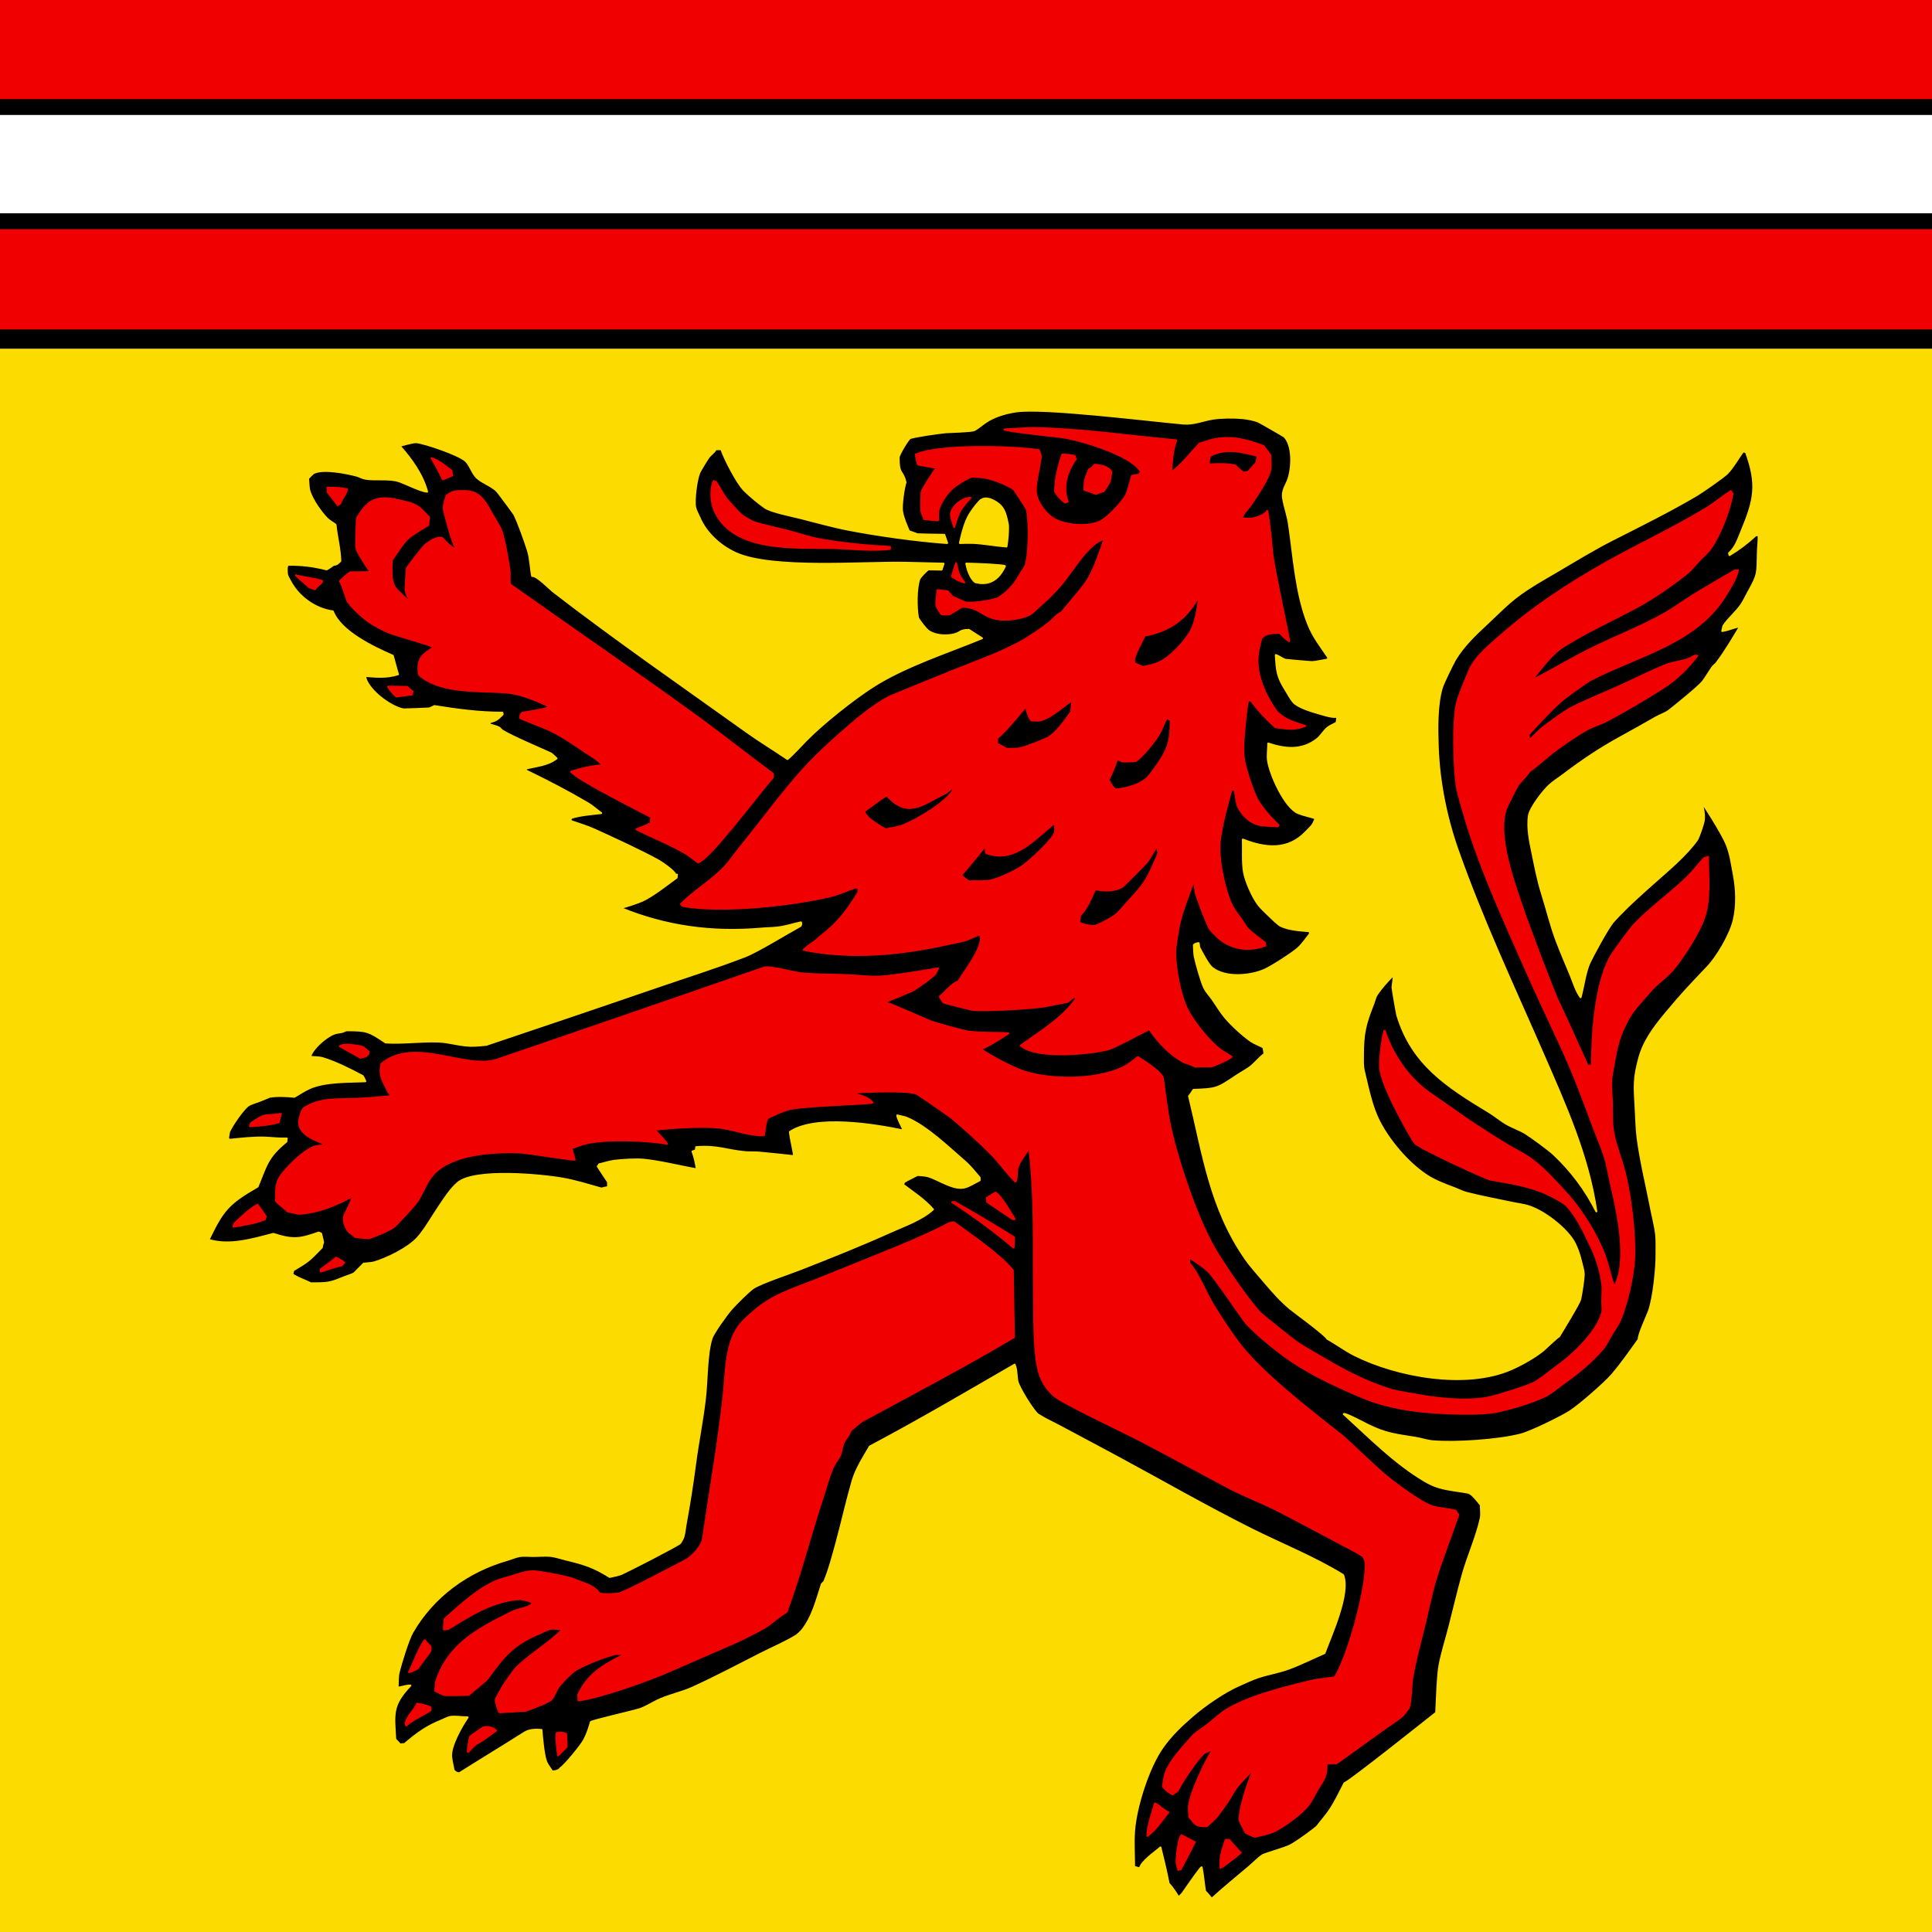 <?xml version="1.0" encoding="UTF-8" standalone="no"?>
<!DOCTYPE svg PUBLIC "-//W3C//DTD SVG 1.1//EN" "http://www.w3.org/Graphics/SVG/1.1/DTD/svg11.dtd">
<!-- Created with Vectornator (http://vectornator.io/) -->
<svg height="100%" stroke-miterlimit="10" style="fill-rule:nonzero;clip-rule:evenodd;stroke-linecap:round;stroke-linejoin:round;" version="1.1" viewBox="0 0 283.465 283.465" width="100%" xml:space="preserve" xmlns="http://www.w3.org/2000/svg" xmlns:vectornator="http://vectornator.io" xmlns:xlink="http://www.w3.org/1999/xlink">
<rect x="0" y="0" width="283.465" height="283.465" fill="#333333" stroke="none"/>
<defs/>
<clipPath id="ArtboardFrame">
<rect height="283.465" width="283.465" x="0" y="0"/>
</clipPath>
<g clip-path="url(#ArtboardFrame)" id="CMYK_Fahne" vectornator:layerName="CMYK_Fahne">
<path d="M0 0L283.465 0L283.465 283.465L0 283.465L0 0Z" fill="#000000" fill-rule="evenodd" opacity="1" stroke="none" vectornator:layerName="path"/>
<path d="M3.24589e-14 16.866L283.465 16.866L283.465 31.294L3.24589e-14 31.294L3.24589e-14 16.866Z" fill="#ffffff" fill-rule="nonzero" opacity="1" stroke="none" vectornator:layerName="path"/>
<path d="M177.783 278.593C179.57 276.96 181.437 275.44 183.288 273.878C183.909 273.353 184.603 272.614 185.275 272.182C185.512 272.03 188.503 271.155 189.223 270.801C190.239 270.302 193.075 268.2 193.259 267.958C193.855 267.166 194.56 266.396 195.105 265.574C195.907 264.362 196.603 262.923 197.26 261.629C197.867 261.529 210.023 251.834 210.715 251.291C210.818 249.478 210.906 245.86 211.218 244.236C211.569 242.42 212.163 240.574 212.628 238.776C213.287 236.23 213.882 233.654 214.582 231.119C215.326 228.424 216.694 225.386 217.261 222.724C217.373 222.193 217.261 221.379 217.261 220.819C216.947 220.432 216.118 219.325 215.588 219.07C215.363 218.961 213.89 218.769 213.574 218.72C211.685 218.425 210.583 218.209 208.961 217.244C204.596 214.645 200.87 210.844 197.159 207.469C197.396 207.31 200.353 208.89 200.623 209.023C203.357 210.379 204.73 210.474 207.754 210.966C208.507 211.089 209.369 211.386 210.111 211.453C213.477 211.753 219.783 211.335 223.102 210.481C224.64 210.085 229.043 207.922 230.352 207.08C231.718 206.201 235.439 202.965 236.495 201.737C237.922 200.075 239.152 198.295 240.423 196.528C240.377 195.817 241.679 193.062 241.933 192.349C242.62 190.432 243.074 185.962 243.041 183.954C243.026 183.04 243.088 181.998 242.981 181.098C242.841 179.924 242.521 178.725 242.296 177.561C241.646 174.201 240.687 170.272 240.262 166.951C240.079 165.526 240.066 164.045 239.98 162.611C239.784 159.324 239.68 158.21 240.544 155.097C241.435 151.885 244.012 149.139 246.124 146.644C247.181 145.393 250.116 142.301 250.434 141.98C251.918 140.48 253.87 137.111 254.363 135.043C254.881 132.864 254.793 130.473 254.376 128.3C254.095 126.828 253.919 125.379 253.356 123.967C252.588 122.04 249.689 117.69 249.689 117.69C249.857 118.591 250.093 119.359 249.992 120.313C249.937 120.825 249.252 122.846 248.985 123.228C247.456 125.413 244.69 127.73 242.64 129.542C240.62 131.329 238.545 133.189 236.739 135.178C235.907 136.094 233.655 140.311 233.214 141.261C232.611 142.559 232.306 144.858 231.906 146.313C231.223 145.394 230.839 144.042 230.408 143.01C229.722 141.367 229.01 139.716 228.381 138.054C227.53 135.806 226.956 133.381 226.232 131.084C225.607 129.094 225.237 127.109 224.816 125.073C224.46 123.359 224.072 121.49 224.312 119.73C224.477 118.521 226.417 116.07 227.273 115.26C227.879 114.685 228.713 114.178 229.387 113.666C232.08 111.617 234.867 109.749 237.861 108.121C239.575 107.188 241.263 106.224 242.956 105.257C243.477 104.96 244.397 104.636 244.856 104.279C245.74 103.592 249.258 100.749 249.831 100.004C250.333 99.35 250.747 98.604 251.22 97.925C251.402 97.666 251.671 97.513 251.845 97.283C253.092 95.638 254.249 93.671 255.31 91.901C254.404 92.038 253.582 92.453 252.691 92.581C252.713 92.489 252.835 91.871 252.853 91.842C253.573 90.744 254.722 89.83 255.47 88.733C255.867 88.153 256.172 87.462 256.517 86.848C258.023 84.166 257.826 84.105 257.914 80.972C257.935 80.164 258.053 79.337 258.027 78.53L257.624 78.53C256.39 79.661 255.208 80.57 253.757 81.445C253.722 81.353 253.702 81.251 253.697 81.153C254.693 80.235 255.022 79.101 255.529 77.888C257.441 73.313 257.886 71.058 256.174 66.345L255.77 66.209C254.993 67.234 254.258 68.617 253.354 69.512C252.914 69.948 249.865 72.103 248.922 72.66C244.987 74.982 240.744 77.081 236.663 79.151C233.9 80.551 231.264 82.169 228.6 83.737C226.228 85.132 223.568 86.577 221.489 88.4C220.286 89.454 219.16 90.598 217.984 91.684C216.405 93.142 214.695 94.814 213.573 96.659C213.112 97.418 211.731 100.303 211.559 100.876C210.784 103.445 210.861 107.042 210.955 109.64C211.132 114.632 212.174 119.876 213.834 124.603C217.439 134.87 222.065 144.695 226.416 154.68C229.687 162.186 233.045 169.619 234.218 177.733C232.642 174.599 230.532 171.774 227.934 169.338C227.23 168.679 224.658 166.786 223.805 166.267C222.888 165.711 221.809 165.37 220.884 164.81C220.08 164.322 219.303 163.662 218.468 163.158C212.175 159.355 207.165 156.088 205.013 148.972C204.934 148.713 204.303 145.065 204.309 144.891C204.33 144.252 204.519 143.708 204.469 143.045C203.59 143.926 202.671 144.931 201.991 145.96C201.773 146.289 201.636 146.901 201.488 147.281C200.295 150.325 199.978 151.594 199.978 154.879C199.978 155.669 199.93 156.402 200.119 157.172C200.713 159.597 201.206 162.264 202.355 164.517C203.814 167.381 206.549 170.619 209.304 172.446C210.556 173.276 212.05 173.817 213.453 174.35C214.001 174.559 214.579 174.863 215.144 175.011C217.371 175.596 219.678 176.002 221.931 176.487C222.667 176.645 223.496 176.733 224.208 176.953C226.434 177.646 229.25 179.821 230.592 181.676C231.319 182.68 231.783 184.185 232.057 185.368C232.164 185.836 232.366 186.455 232.366 186.922C232.366 187.761 232.045 189.734 231.862 190.595C231.719 191.266 229.093 195.492 228.739 196.095C228.459 196.191 226.67 197.938 226.423 198.135C225.148 199.161 223.239 200.238 221.729 200.895C215.092 203.79 205.02 201.964 198.727 198.816C197.354 198.128 196.088 197.165 194.739 196.425C194.509 195.86 189.869 192.485 189.301 192.015C187.938 190.883 186.668 189.456 185.535 188.108C184.62 187.018 183.564 185.888 182.756 184.727C177.572 177.286 176.55 169.439 174.457 160.825C174.617 160.687 175.101 159.912 175.101 159.912C176.82 159.835 177.671 159.799 178.445 159.547C179.254 159.284 179.979 158.787 181.52 157.762C182.196 157.311 183.062 156.883 183.663 156.355C184.317 155.781 184.824 155.151 185.535 154.606L185.375 153.693C184.81 153.351 184.091 153.12 183.562 152.76C182.354 151.935 180.674 150.379 179.735 149.262C179.056 148.453 178.478 147.447 177.862 146.58C177.508 146.081 176.986 145.52 176.714 144.986C176.262 144.097 175.536 141.454 175.304 140.419C175.185 139.887 175.212 139.222 175.163 138.67C175.345 138.445 175.589 138.41 175.867 138.379C175.899 138.494 175.944 138.976 175.968 139.02C176.297 139.656 177.257 141.509 177.821 141.974C179.738 143.551 183.467 143.223 185.576 142.266C186.653 141.777 189.538 139.917 190.41 139.156C191.053 138.595 191.686 137.653 192.222 136.98L192.121 136.63C190.809 136.522 189.027 136.415 187.85 135.813C187.549 135.659 186.566 134.733 186.286 134.446C185.746 133.892 185.095 133.35 184.628 132.743C183.798 131.665 182.738 129.273 182.514 127.942C182.264 126.475 182.405 124.688 182.352 123.182C185.636 124.478 188.943 124.839 191.577 122.087C192.57 121.049 192.529 121.246 193.027 120.073C192.205 119.787 191.262 119.62 190.469 119.295C188.521 118.495 186.324 113.636 186.038 111.561C185.935 110.823 186.078 109.856 186.078 109.092C188.615 109.942 191.035 110.154 193.228 108.451C193.821 107.991 194.217 107.23 194.799 106.76C195.15 106.479 195.714 106.273 196.109 106.022C196.175 105.738 196.185 105.438 196.21 105.148C195.552 105.34 194.219 104.872 193.531 104.682C192.53 104.405 190.44 103.782 189.765 103.01C189.342 102.528 188.993 101.827 188.65 101.281C187.359 99.224 187.34 98.487 187.186 96.112C187.708 96.281 188.092 96.627 188.556 96.793C188.661 96.829 192.307 97.154 192.524 97.143C193.222 97.104 193.996 96.891 194.699 96.793L194.941 96.559C193.775 94.799 192.729 93.576 191.92 91.545C190.13 87.056 189.815 81.632 189.12 76.912C188.927 75.599 188.461 74.388 188.254 73.103C188.062 71.912 188.716 71.249 189.059 70.189C189.578 68.587 189.73 65.394 188.455 64.068C188.368 63.978 184.793 61.921 184.567 61.833C183.955 61.598 182.97 61.41 182.311 61.348C181.039 61.227 179.262 61.235 178 61.425C176.5 61.651 175.163 62.283 173.61 62.144C168.46 61.682 152.97 59.748 149.016 60.376C147.464 60.621 145.898 61.073 144.605 61.95C144.073 62.311 143.534 62.792 142.973 63.097C142.568 63.316 139.215 63.383 138.743 63.426C137.684 63.523 134.517 63.982 133.567 64.262C133.261 64.352 131.854 66.73 131.854 67.099C131.854 69.824 132.404 68.843 132.862 70.772C132.577 71.624 132.212 74.207 132.357 75.046C132.528 76.031 132.974 77.026 133.365 77.942L134.614 78.389C135.073 78.399 136.912 78.464 138.547 78.47L138.971 79.672L138.641 79.653C134.288 79.329 128.644 78.533 124.401 77.71C122.025 77.248 119.624 76.552 117.272 75.967C116.252 75.714 113.102 75.09 112.217 74.464C111.265 73.792 110.013 72.755 109.195 71.937C108.131 70.872 106.315 67.329 105.831 65.913L105.026 65.913C104.76 66.394 104.36 66.613 104.019 67.021C103.804 67.278 102.748 69.034 102.608 69.353C102.171 70.357 101.779 73.452 102.004 74.464C102.109 74.935 102.452 75.53 102.649 75.986C103.608 78.222 105.668 80.112 107.946 81.149C113.332 83.598 126.804 82.426 132.901 82.568L138.431 82.701L138.154 83.573C137.507 83.56 136.862 83.56 136.224 83.54C135.993 83.662 135.007 84.613 134.875 84.997C134.401 86.366 134.433 89.146 134.674 90.575C134.72 90.85 135.852 92.337 136.285 92.615C137.298 93.268 138.859 93.36 140.011 93.062C141.041 92.794 140.774 92.42 142.166 92.42C142.796 92.838 143.438 93.241 144.079 93.644C138.931 95.762 132.852 97.707 128.167 100.68C125.286 102.506 120.692 106.154 118.257 108.647C117.928 108.984 116.139 110.911 115.538 111.368C113.566 110.013 111.498 108.775 109.556 107.384C100.053 100.583 90.356 93.879 81.117 86.746C80.697 86.424 78.751 84.396 78.075 84.512C77.844 83.325 77.82 81.968 77.471 80.82C77.105 79.615 76.007 76.54 75.456 75.476C75.367 75.303 73.067 72.206 72.898 72.037C72.148 71.282 70.761 70.825 69.978 70.094C69.311 69.472 69.011 68.316 68.367 67.664C67.446 66.735 62.378 65.011 61.115 64.885C60.549 64.828 58.638 65.429 58.638 65.429C60.356 67.337 62 69.646 62.666 72.133C61.835 72.133 59.325 70.846 58.436 70.579C57.001 70.146 55.069 70.484 53.562 70.229C53.197 70.166 52.698 69.883 52.313 69.782C50.877 69.404 47.414 68.683 46.008 69.412C45.89 69.475 45.318 70.059 45.202 70.19C45.274 70.737 45.247 71.53 45.404 72.037C45.815 73.359 47.046 75.121 48.022 76.118C48.338 76.439 48.866 76.7 49.231 76.991C49.407 78.766 49.893 80.537 49.935 82.316C49.564 82.645 49.451 82.86 48.968 82.86C48.6 83.097 48.318 83.349 47.922 83.541C45.846 83.025 44.439 82.86 42.283 82.86C42.005 83.091 42.082 83.54 42.082 83.852C42.082 84.539 42.298 84.728 42.605 85.309C43.789 87.548 46.21 89.35 48.83 89.701C50.02 92.701 54.662 94.904 57.632 96.212C57.901 97.115 58.106 98.035 58.397 98.933C56.617 99.461 55.4 99.303 53.563 99.184C53.793 101.081 57.226 103.739 59.202 104.082C59.273 104.094 62.821 103.973 62.968 103.946C63.146 103.914 63.527 103.672 63.734 103.596C67.067 104.132 70.326 104.568 73.704 104.568C73.732 104.643 73.758 104.739 73.745 104.82C72.885 105.649 72.954 105.625 71.832 105.986L71.832 106.278C72.245 106.427 72.875 106.549 73.241 106.764C73.407 106.862 73.533 107.087 73.704 107.191C75.307 108.166 79.115 109.748 80.855 110.554C80.948 110.596 81.516 111.154 81.66 111.272C80.372 112.28 78.651 112.382 77.069 112.787L77.229 113.079C80.327 114.573 83.334 116.135 86.293 117.879C86.947 118.264 87.58 118.853 88.206 119.298C86.73 119.47 85.303 119.561 83.877 119.978C83.71 120.125 83.668 120.268 83.776 120.464C84.898 120.862 86.168 121.236 87.24 121.727C90.07 123.024 94.013 124.818 96.667 126.294C97.221 126.603 98.932 127.794 99.103 128.334L99.326 128.334C99.287 128.47 99.272 128.623 99.285 128.762C97.846 129.792 96.244 131.092 94.693 131.929C93.706 132.462 92.162 132.895 91.067 133.23C97.721 135.966 104.516 136.876 111.732 136.243C112.669 136.16 113.718 136.177 114.633 136.009C115.587 135.836 116.558 135.534 117.514 135.329C117.61 135.563 117.554 135.622 117.452 135.854C115.433 136.951 111.146 139.61 109.295 140.324C104.947 141.998 100.434 143.41 96.022 144.929C87.802 147.759 79.569 150.537 71.328 153.305C71.24 153.335 69.859 153.424 69.662 153.435C67.784 153.539 66.115 152.881 64.279 152.818C61.728 152.733 59.115 153.112 56.585 152.955C54.092 151.28 53.833 151.167 50.884 151.167C50.652 151.167 50.458 151.348 50.233 151.401C49.854 151.489 49.384 151.523 49.031 151.653C47.827 152.098 45.846 153.816 45.506 155.054C46.04 155.126 46.828 155.101 47.319 155.248C49.277 155.836 51.399 156.916 53.2 157.871C53.351 158.086 53.519 158.401 53.603 158.648C51.131 158.748 47.769 158.646 45.506 159.62C44.716 159.961 43.932 160.488 43.189 160.922C42.034 160.81 40.702 160.727 39.563 160.922L38.241 161.466C37.741 161.683 36.858 161.894 36.441 162.184C35.606 162.767 34.028 165.145 33.62 166.032C33.596 166.088 33.483 166.867 33.46 167.004L33.661 167.238C35.311 167.069 37.205 166.848 38.858 166.908C39.958 166.948 40.951 167.094 42.081 167.044C42.045 167.19 42.026 167.342 42.02 167.491C39.158 169.826 39.074 171.038 37.789 174.098C33.435 176.595 32.684 177.588 30.598 181.91C33.669 182.869 37.104 181.815 40.105 181.035C42.974 181.959 43.974 181.834 46.752 180.841C46.876 180.884 47 180.935 47.114 180.997C47.241 181.42 47.311 181.868 47.416 182.299C47.299 182.491 47.259 182.815 47.215 183.038C45.284 184.987 45.432 184.95 43.027 186.38C42.998 186.562 42.952 186.749 42.885 186.923C43.043 187.201 44.419 187.752 44.624 187.843L45.604 188.284C45.65 188.299 46.261 188.284 46.355 188.284C48.363 188.284 48.724 188.108 50.586 187.364C51.017 187.192 51.549 187.046 51.949 186.827C51.992 186.804 53.175 185.581 53.359 185.408C53.821 185.343 54.483 185.343 54.91 185.214C56.892 184.618 59.846 183.143 61.215 181.677C62.262 180.555 63.429 178.508 64.317 177.188C65.094 176.033 66.077 174.47 67.156 173.554C69.673 171.423 79.548 172.385 82.605 172.933C84.466 173.267 86.426 173.871 88.245 174.39C88.452 174.316 88.991 174.195 89.211 174.196L89.211 173.419C88.709 172.654 88.186 171.901 87.701 171.126C87.787 171.05 87.864 170.94 87.902 170.835C88.646 170.668 89.4 170.403 90.158 170.309C91.27 170.172 93.354 170.041 94.448 170.154C96.935 170.41 99.749 171.122 102.243 171.574C102.089 170.67 101.943 169.806 101.599 168.95L102.042 168.795C102.106 168.648 102.148 168.469 102.143 168.309C105.286 168.056 106.558 168.798 109.394 169.048C110.042 169.105 110.712 169.049 111.369 169.106C113.084 169.255 114.792 169.458 116.504 169.632C116.382 168.434 116.003 167.257 115.899 166.075C119.725 163.567 128.308 164.984 132.597 165.881C132.431 165.453 131.658 164.101 131.65 163.648C132.099 163.794 132.682 163.856 133.1 164.036C136.052 165.308 139.135 168.323 141.56 170.41C142.334 171.076 143.081 172.025 143.735 172.781L143.735 173.17C143.116 173.475 142.266 174.014 141.621 174.199C139.94 174.683 137.742 173.041 136.183 172.587C135.715 172.45 135.101 172.442 134.612 172.393C133.962 172.733 133.286 173.049 132.657 173.423C132.613 173.555 132.56 173.687 132.497 173.811C133.966 174.927 135.68 176.045 136.888 177.446C135.222 178.955 132.831 179.77 130.786 180.691C126.397 182.668 121.878 184.473 117.391 186.231C115.941 186.799 111.682 188.226 110.564 188.951C109.875 189.398 107.997 191.289 107.341 192.022C106.653 192.789 104.655 195.563 104.4 196.375C103.676 198.682 103.739 202.515 103.453 205.042C103.082 208.347 102.414 211.568 101.984 214.855C101.598 217.798 101.15 220.659 100.614 223.581C100.502 224.189 100.452 224.852 100.292 225.446C100.236 225.653 99.946 226.21 99.788 226.398C99.498 226.745 92.117 230.511 91.269 230.887C90.741 231.121 90.023 231.233 89.456 231.373C87.16 229.919 85.734 229.47 83.044 228.821C82.356 228.656 81.591 228.391 80.896 228.302C80.064 228.196 79.054 228.302 78.203 228.302C77.62 228.302 76.892 228.22 76.324 228.302C75.706 228.392 74.999 228.711 74.389 228.885C68.533 230.568 63.511 234.267 60.511 239.477C59.864 240.6 58.767 244.233 58.497 245.365C58.339 246.027 58.388 246.909 58.336 247.6C58.977 247.579 59.573 247.277 60.209 247.309C57.429 250.233 57.795 251.507 57.994 255.179C58.213 255.45 58.493 255.678 58.698 255.956C58.833 255.913 59.195 255.889 59.343 255.897C61.21 254.328 62.486 253.346 64.842 252.399C65.194 252.257 65.688 251.98 66.05 251.913C66.749 251.785 67.859 251.982 68.609 251.972C67.688 253.315 66.086 256.168 66.192 257.704C66.237 258.359 66.455 259.085 66.554 259.745C66.826 260.029 67.019 260.172 67.4 260.172C70.574 258.161 73.796 256.222 76.968 254.206C77.663 253.763 78.654 253.745 79.445 253.817C79.517 254.759 79.757 257.604 80.149 258.52C80.343 258.971 80.734 259.45 80.995 259.88C81.316 259.972 82.1 259.723 82.163 259.491C82.983 258.918 85.253 256.108 85.689 255.313C86.14 254.488 86.439 253.547 86.695 252.651C87.037 252.427 92.963 251.053 93.745 250.805C94.709 250.499 95.479 249.974 96.362 249.542C98.027 248.726 99.96 248.365 101.64 247.599C104.999 246.065 108.303 244.322 111.59 242.644C113.305 241.768 115.288 240.944 116.907 239.923C117.013 239.857 117.54 239.356 117.633 239.243C119.211 237.295 119.819 234.759 120.574 232.442C120.593 232.383 120.903 232.128 120.936 232.053C121.637 230.429 122.317 227.869 122.788 226.125C123.587 223.177 124.251 220.152 125.105 217.224C125.602 215.518 126.728 213.753 127.623 212.23C134.818 208.421 141.835 204.291 148.872 200.22C149.202 201.028 149.11 201.808 149.276 202.649C149.45 203.542 151.652 207.124 152.337 207.566C153.342 208.215 154.531 208.743 155.593 209.315C158.413 210.828 161.243 212.322 164.06 213.842C170.524 217.332 176.947 221.023 183.516 224.318C187.976 226.553 192.805 228.466 197.052 231.08C198.149 233.754 195.294 239.913 194.332 242.545C192.597 243.294 190.868 244.163 189.095 244.82C187.656 245.351 186.082 245.604 184.624 246.082C183.71 246.382 182.771 246.846 181.884 247.229C179.631 248.201 176.751 250.204 174.915 251.796C173.27 253.22 171.827 254.598 170.564 256.382C168.496 259.305 166.64 265.129 166.394 268.683C166.278 270.38 166.394 272.165 166.394 273.872C166.47 273.947 167.24 274.125 167.24 274.125C167.514 273.063 169.393 271.831 170.262 271.053C170.697 272.804 171.12 274.591 171.471 276.358C172.171 277.062 172.94 278.399 172.94 278.399C173.107 278.14 173.379 277.959 173.545 277.719C174.41 276.468 176.197 273.902 176.305 273.969C176.536 275.128 176.614 276.304 176.808 277.467C177.148 277.825 177.483 278.209 177.783 278.593ZM3.24589e-14 51.299L283.465 51.299L283.465 283.465L3.24589e-14 283.465L3.24589e-14 51.299ZM141.775 82.692C143.164 82.709 147.393 82.898 147.45 83.068C146.169 85.857 144.209 85.707 143.078 85.406C142.626 85.029 142.429 84.626 142.166 84.044C141.941 83.544 141.775 82.692 141.775 82.692ZM142.836 79.661C142.177 79.626 140.841 79.676 140.841 79.676C140.841 79.676 141.323 77.242 142.022 75.885C142.606 74.75 143.892 73.268 144.022 73.292C144.068 73.302 144.669 72.747 146.126 73.659C147.168 74.311 147.494 75.011 147.863 76.859C147.992 77.508 147.811 79.441 147.671 80.185C146.059 80.056 144.452 79.744 142.836 79.661Z" fill="#fcdb00" fill-rule="evenodd" opacity="1" stroke="#fcdb00" stroke-linecap="butt" stroke-linejoin="miter" stroke-width="0.283" vectornator:layerName="path"/>
<g opacity="1" vectornator:layerName="g">
<path d="M3.24589e-14 33.761L283.465 33.761L283.465 48.189L3.24589e-14 48.189L3.24589e-14 33.761Z" fill="#f00000" fill-rule="nonzero" opacity="1" stroke="#f00000" stroke-linecap="butt" stroke-linejoin="miter" stroke-width="0.283" vectornator:layerName="path"/>
<path d="M283.465 14.4L3.24589e-14 14.4L3.24589e-14-4.03717e-15L283.465-4.03717e-15L283.465 14.4Z" fill="#f00000" fill-rule="nonzero" opacity="1" stroke="#f00000" stroke-linecap="butt" stroke-linejoin="miter" stroke-width="0.283" vectornator:layerName="path"/>
<g opacity="1" vectornator:layerName="g">
<path d="M172.876 274.358C172.828 274.004 172.647 273.587 172.634 273.25C172.599 272.421 172.865 269.936 173.338 269.266L175.292 270.276C174.638 271.618 173.925 272.934 173.238 274.26L172.876 274.358Z" fill="#f00000" fill-rule="evenodd" opacity="1" stroke="#f00000" stroke-linecap="butt" stroke-linejoin="miter" stroke-width="0.283" vectornator:layerName="path"/>
<path d="M179.079 274.066C178.962 272.361 179.308 271.604 179.824 269.947L180.327 269.947C180.896 270.573 181.443 271.231 182.039 271.832C181.281 272.497 179.244 274.025 179.079 274.066Z" fill="#f00000" fill-rule="evenodd" opacity="1" stroke="#f00000" stroke-linecap="butt" stroke-linejoin="miter" stroke-width="0.283" vectornator:layerName="path"/>
<path d="M184.115 269.499C183.647 269.326 183.182 269.113 182.745 268.877L181.899 267.167C181.647 265.765 183.305 260.745 184.055 259.452C184.055 259.452 182.137 261.329 181.396 262.31C180.901 262.964 180.574 263.749 180.087 264.409C179.915 264.64 178.925 266.061 178.577 266.487C178.159 266.999 177.548 267.479 177.067 267.945C175.443 267.995 175.39 267.7 174.489 266.546C174.489 266.047 174.387 265.414 174.448 264.933C174.706 262.909 176.825 258.449 177.974 256.636C177.789 256.703 176.691 257.172 176.604 257.257C175.613 258.212 173.393 261.436 172.777 262.757C172.517 262.923 172.279 263.098 172.032 263.281C171.431 262.902 171 262.638 170.622 262.077C170.725 261.469 170.838 260.534 171.065 259.978C171.825 258.11 173.651 256.229 174.993 254.692C175.4 254.224 176.756 253.37 177.269 252.962C178.144 252.264 179.063 251.375 180.028 250.806C183.556 248.721 188.633 247.517 192.617 246.569C193.652 246.324 194.787 246.317 195.839 246.083C197.802 243.144 200.762 232.158 200.33 229.04C200.305 228.849 200.089 228.57 200.028 228.361C198.57 227.413 196.957 226.683 195.436 225.834C194.916 225.544 189.039 222.45 188.084 221.947C185.736 220.711 183.229 219.753 180.854 218.585C179.667 218.002 170.675 213.098 167.298 211.356C164.673 210.002 155.936 205.894 154.649 204.787C153.401 203.713 152.624 202.273 152.292 200.706C151.652 197.667 151.75 193.172 151.709 190.135C151.61 182.942 151.895 175.655 151.024 168.507C150.456 169.209 149.493 170.606 149.271 171.383C149.208 171.605 149.226 173.293 148.969 173.365C147.715 172.103 146.708 170.642 145.485 169.381C144.052 167.904 141.309 165.405 139.643 164.037C139.059 163.556 134.649 160.526 134.406 160.442C132.987 159.953 127.255 160.166 125.666 160.287C125.571 160.295 125.335 160.335 125.303 160.442C126.277 160.784 127.376 160.957 128.022 161.764C127.781 161.976 117.909 162.21 115.837 162.735C114.66 163.034 113.697 163.554 112.615 164.037C112.157 165.121 112.324 165.592 112.071 166.564C110.054 166.653 107.898 165.777 105.927 165.495C102.765 165.041 96.106 165.698 96.057 165.786C96.612 166.308 97.81 167.664 97.87 167.826C95.011 167.266 89.035 167.069 86.127 167.729C85.388 167.897 84.584 168.21 83.871 168.468C83.88 168.622 84.314 170.158 84.314 170.158C84.078 170.216 77.099 169.124 76.379 169.096C72.454 168.939 66.266 169.247 63.529 172.354C62.529 173.488 62.098 174.924 61.312 176.143C60.749 177.019 58.153 179.736 57.788 180.03C57.214 180.491 54.648 181.551 54.062 181.682C54.004 181.696 52.28 181.513 52.088 181.488C51.81 181.155 51.329 180.937 51.081 180.614C50.667 180.075 50.247 178.987 50.538 178.321C50.772 177.786 51.674 176.097 51.746 175.503C49.319 176.832 46.76 177.887 43.932 178.087C43.83 178.095 42.425 177.782 42.219 177.737C41.793 177.326 40.721 176.507 40.507 176.241C40.507 175.217 40.411 174.035 40.87 173.074C41.542 171.661 44.794 168.495 46.347 168.176C46.867 168.07 47.485 168.069 48.02 168.021C46.404 167.314 43.378 166.415 43.958 164.122C44.028 163.848 44.267 162.788 44.596 162.58C47.077 161.011 49.582 161.353 52.391 161.22C54.053 161.142 55.731 160.992 57.387 160.831C57.387 160.831 57.121 160.292 56.984 160.248C56.236 158.587 55.529 157.903 55.977 156.071C60.924 152.044 68.322 157.052 72.997 155.449C86.029 150.981 99.061 146.509 112.072 141.982C112.95 141.676 116.559 142.725 117.651 142.818C119.955 143.015 122.325 142.977 124.641 143.09C126.02 143.157 127.498 143.346 128.871 143.304C130.806 143.243 135.543 142.434 137.633 142.08C137.582 142.192 137.243 142.909 137.189 142.953C136.32 143.697 135.144 144.586 134.168 145.188C133.52 145.588 130.52 146.727 129.838 147.034C131.372 147.578 135.837 149.559 136.585 149.871C136.929 150.016 141.246 151.257 142.165 151.368C144.026 151.593 146.076 151.504 147.966 151.602C146.672 152.418 145.38 153.346 143.937 153.895C143.931 154.087 148.049 156.485 150.221 157.198C154.193 158.501 160.736 158.484 164.582 156.693C165.519 156.256 166.145 155.719 166.939 155.099C166.939 155.099 170.489 157.229 170.625 158.208C170.995 160.866 171.305 163.726 171.934 166.331C173.148 171.359 175.921 179.621 178.721 184.054C180.321 186.586 182.905 190.387 184.865 192.604C185.067 192.833 189.735 196.555 190.201 196.879C191.256 197.612 192.458 198.258 193.566 198.919C197.054 201.003 200.323 202.755 204.255 203.953C204.81 204.121 208.562 204.787 209.841 204.963C212.541 205.335 215.958 205.582 218.664 204.983C219.57 204.783 224.111 203.409 225.109 202.845C226.449 202.09 227.757 200.91 229.016 200.008C231.096 198.518 234.509 195.068 235.078 192.545C235.173 192.127 235.078 191.454 235.078 191.01C235.078 190.174 235.18 189.209 235.078 188.387C234.858 186.599 234.227 184.547 233.447 182.94C232.42 180.827 231.465 178.638 229.841 176.864C229.552 176.546 228.607 176.036 228.196 175.808C225.046 174.047 222.137 173.699 218.603 173.055C218.015 172.948 208.335 168.498 207.619 167.737C207.211 167.303 202.666 159.412 202.489 156.654C202.373 154.831 203.027 151.181 203.154 151.213C204.181 154.377 206.16 157.44 208.793 159.627C209.951 160.588 211.325 161.421 212.554 162.309C215.33 164.318 218.182 166.179 221.121 167.964C222.17 168.601 223.332 169.15 224.343 169.83C226.272 171.126 228.243 173.346 229.781 175.018C232.221 177.669 234.951 182.13 235.883 185.55C235.977 185.891 236.619 188.493 236.89 188.717C238.922 184.932 237.28 177.732 236.387 173.871C236.061 172.458 235.835 170.908 235.38 169.537C234.932 168.187 234.349 166.852 233.85 165.515C232.433 161.718 231.026 157.881 229.338 154.185C227.49 150.144 225.572 146.148 223.779 142.079C220.796 135.309 217.659 128.493 215.421 121.46C215.211 120.801 213.887 116.455 213.729 115.359C213.32 112.527 213.081 105.313 213.87 102.728C214.163 101.769 215.527 98.352 215.885 97.733C216.855 96.054 218.574 94.654 220.014 93.38C224.791 89.154 230.069 85.671 235.683 82.516C240.499 79.813 245.567 77.472 250.286 74.608C251.556 73.837 252.707 72.852 253.953 72.042C254.024 72.176 254.107 72.306 254.195 72.431C253.778 74.878 252.434 78.387 250.991 80.476C250.596 81.049 249.879 81.648 249.387 82.166C248.793 82.792 248.135 83.64 247.467 84.168C245.39 85.807 242.632 87.749 240.257 89.027C236.699 90.939 232.972 92.629 229.541 94.759C227.559 95.989 226.126 98.135 224.646 99.87C227.631 98.379 230.477 96.621 233.469 95.148C237.035 93.39 240.784 91.971 244.246 89.998C245.69 89.174 247.051 88.147 248.475 87.278C250.484 86.051 252.529 84.876 254.559 83.683L255.002 83.683C254.69 84.951 254.031 85.94 253.37 87.063C249.104 94.32 240.596 96.07 233.47 99.714C232.789 100.062 229.762 102.244 229.038 102.882C227.401 104.325 225.772 106.127 224.305 107.74C224.305 108.034 224.317 108.322 224.345 108.615C224.98 108.081 225.524 107.427 226.158 106.904C227.002 106.208 229.531 104.361 230.448 103.892C232.682 102.747 235.101 101.8 237.397 100.764C239.718 99.715 242.028 98.54 244.386 97.577C245.461 97.138 246.815 97.049 247.911 96.606C248.347 96.429 248.545 96.103 249.019 96.217C247.608 98.077 245.944 99.699 243.943 100.977C241.691 102.416 238.15 104.492 235.786 105.739C234.872 106.222 233.818 106.513 232.906 107.001C231.478 107.767 228.932 109.528 227.655 110.525C227.398 110.727 224.661 113.072 224.445 113.123C223.941 113.878 223.388 114.354 222.834 115.027C222.506 115.427 221.118 118.243 220.981 118.621C219.597 122.452 221.992 129.033 223.143 132.497C224.499 136.578 228.141 145.903 228.414 146.469C229.989 149.757 231.444 153.107 232.966 156.419L233.57 156.263C233.57 151.825 234.059 143.662 236.631 139.842C237.041 139.234 239.097 136.355 239.754 135.664C242.181 133.113 245.2 131.016 247.71 128.532C248.528 127.724 249.238 126.756 250.027 125.91C250.219 125.861 250.41 125.793 250.591 125.716C250.591 128.678 251.009 131.93 249.986 134.791C249.223 136.929 246.961 140.493 245.456 142.273C244.54 143.356 243.22 144.21 242.273 145.284C241.922 145.683 240.085 147.755 239.615 148.394C238.903 149.358 238.236 150.747 237.803 151.872C237.117 153.647 236.845 155.895 236.486 157.773C236.265 158.931 236.449 160.254 236.493 161.433C236.553 162.996 236.427 164.782 236.735 166.31C237.108 168.155 237.823 169.903 238.306 171.712C239.244 175.234 239.951 181.136 239.756 184.829C239.627 187.272 238.701 191.359 237.741 193.613C237.381 194.459 236.754 195.277 236.291 196.08C235.974 196.631 235.631 197.366 235.224 197.849C233.652 199.715 231.519 201.484 229.517 202.894C228.671 203.491 227.643 204.405 226.724 204.844C224.713 205.801 222.058 206.579 219.876 207.078C217.602 207.599 213.141 207.427 210.859 207.292C207.334 207.084 203.457 206.499 200.177 205.135C195.785 203.309 191.337 201.245 187.588 198.333C185.996 197.099 184.224 195.637 182.855 194.156C182.373 193.634 178.452 187.758 177.315 186.577C176.643 185.876 174.634 184.565 174.455 184.536C174.455 184.801 174.472 185.05 174.495 185.313C176.043 187.159 176.774 189.459 178.02 191.474C179.176 193.342 180.415 195.269 181.745 197.031C185.211 201.618 192.754 207.333 197.114 210.809C197.502 211.118 201.466 214.924 203.095 216.309C204.467 217.473 208.481 220.502 210.145 221.011C211.227 221.342 212.463 221.367 213.569 221.652C213.682 221.856 213.821 222.055 213.972 222.235C212.846 225.491 211.542 228.759 210.548 232.049C210.074 233.618 209.246 237.427 209.2 237.626C208.571 240.286 207.594 243.761 207.185 246.371C207.092 246.961 206.98 250.126 206.681 250.606C206.583 250.763 205.876 251.691 205.775 251.772C204.888 252.484 203.88 253.105 202.955 253.774L196.107 258.71C195.719 258.656 194.728 258.723 194.636 258.808C194.636 260.817 194.273 260.937 193.24 262.681C192.852 263.339 192.519 264.073 192.078 264.697C191.178 265.97 188.204 268.175 186.741 268.777C185.964 269.097 184.933 269.296 184.115 269.499Z" fill="#f00000" fill-rule="evenodd" opacity="1" stroke="#f00000" stroke-linecap="butt" stroke-linejoin="miter" stroke-width="0.283" vectornator:layerName="path"/>
<path d="M168.344 269.364C168.383 267.788 169.038 266.107 169.452 264.603C170.213 264.951 170.672 265.613 171.426 265.905C170.526 266.991 169.535 268.543 168.344 269.364Z" fill="#f00000" fill-rule="evenodd" opacity="1" stroke="#f00000" stroke-linecap="butt" stroke-linejoin="miter" stroke-width="0.283" vectornator:layerName="path"/>
<path d="M68.662 257.062C68.597 256.742 68.831 255.314 68.966 254.826C69.579 254.29 70.271 253.925 70.918 253.43C71.62 253.299 72.278 253.459 72.792 253.916C71.908 254.517 70.959 255.319 70.011 255.801C69.705 255.956 69.064 256.637 69.064 256.637C68.948 256.789 68.809 256.935 68.662 257.062Z" fill="#f00000" fill-rule="evenodd" opacity="1" stroke="#f00000" stroke-linecap="butt" stroke-linejoin="miter" stroke-width="0.283" vectornator:layerName="path"/>
<path d="M59.598 253.175L59.497 252.787C59.853 251.647 60.729 251.019 61.209 249.969C61.923 250.079 62.504 250.219 63.163 250.513L63.163 250.941C62.093 251.649 60.517 252.302 59.598 253.175Z" fill="#f00000" fill-rule="evenodd" opacity="1" stroke="#f00000" stroke-linecap="butt" stroke-linejoin="miter" stroke-width="0.283" vectornator:layerName="path"/>
<path d="M73.335 251.232C73.08 251.102 72.689 249.492 72.731 249.386C73.179 248.272 75.055 245.336 75.953 244.489C78.008 242.552 80.58 241.064 82.56 239.048C82.068 239.058 81.182 238.889 80.748 238.989C80.212 239.113 79.548 239.498 79.029 239.715C75.191 241.316 73.81 243.147 71.536 246.283C71.331 246.566 68.762 248.667 68.762 248.667C68.608 248.702 65.45 248.737 65.238 248.707C65.079 248.683 64.061 248.188 63.867 248.085C63.912 247.677 63.905 246.927 64.029 246.569C65.91 241.125 70.172 238.973 75.08 236.51C76.11 235.993 77.227 236.057 78.168 235.298L77.865 234.968C77.538 234.902 76.533 234.606 76.314 234.618C72.341 234.851 69.023 237.005 65.781 238.99C65.75 239.009 65.234 239.062 65.136 239.088C65.122 238.566 65.187 238.05 65.237 237.534C67.495 235.549 69.794 233.346 72.588 232.054C73.352 231.701 74.314 231.499 75.126 231.237C76.109 230.921 77.273 230.507 78.329 230.537C79.258 230.564 83.285 231.318 84.19 231.704C85.44 232.236 87.237 232.606 87.936 233.803C88.853 233.975 89.829 233.908 90.756 233.803C91.537 233.714 99.82 229.312 100.525 228.944C101.561 228.407 102.977 226.882 103.143 225.737C104.151 218.804 105.386 211.865 106.144 204.905C106.399 202.557 106.452 199.559 107.131 197.269C107.815 194.959 108.649 194.077 110.434 192.528C113.36 189.987 115.844 189.307 119.443 187.89C122.078 186.852 124.695 185.779 127.32 184.716C131.349 183.082 135.398 181.49 139.249 179.482C139.396 179.406 139.861 179.255 140.041 179.391C142.43 181.186 146.678 184.001 148.602 186.387L148.763 196.2C141.538 200.465 134.099 204.396 126.707 208.384C126.067 208.73 125.37 209.437 124.794 209.899C124.611 210.583 124.098 211.037 123.788 211.648C123.511 212.192 123.505 212.962 123.244 213.533C122.972 214.129 122.423 214.704 122.076 215.574C121.567 216.848 121.199 218.234 120.767 219.539C118.889 225.19 117.476 230.933 115.388 236.523C114.216 237.155 113.26 238.173 112.104 238.855C110.725 239.668 108.066 240.944 106.566 241.576C105.837 241.883 100.325 244.278 98.307 245.17C95.367 246.471 88.055 249.101 84.873 249.485C84.886 249.256 84.874 248.926 84.811 248.708C86.135 245.767 88.429 244.319 91.256 242.936L91.256 242.683C91.112 242.683 90.388 242.665 90.309 242.683C88.862 243.019 85.02 244.461 84.005 245.365C83.36 245.939 82.513 246.772 81.991 247.444C81.568 247.988 81.371 248.851 80.883 249.349C80.424 249.818 77.771 250.761 77.157 251C77.13 251.012 73.415 251.23 73.335 251.232Z" fill="#f00000" fill-rule="evenodd" opacity="1" stroke="#f00000" stroke-linecap="butt" stroke-linejoin="miter" stroke-width="0.283" vectornator:layerName="path"/>
<path d="M60.444 245.21L60.019 245.342C60.718 243.884 61.384 241.999 62.287 240.661L63.163 241.576L63.163 242.197C62.602 243.103 61.859 243.886 61.31 244.781C61.019 244.916 60.745 245.089 60.444 245.21Z" fill="#f00000" fill-rule="evenodd" opacity="1" stroke="#f00000" stroke-linecap="butt" stroke-linejoin="miter" stroke-width="0.283" vectornator:layerName="path"/>
<path d="M148.705 183.044C145.879 180.636 142.817 178.425 139.702 176.378C139.813 176.391 139.939 176.373 140.044 176.339C143.01 178.008 145.88 179.738 148.766 181.528C148.766 182.034 148.766 182.539 148.705 183.044Z" fill="#f00000" fill-rule="evenodd" opacity="1" stroke="#f00000" stroke-linecap="butt" stroke-linejoin="miter" stroke-width="0.283" vectornator:layerName="path"/>
<path d="M34.26 179.973C34.281 179.829 34.315 179.684 34.361 179.545C35.411 178.57 36.517 177.445 37.785 176.766C38.206 177.322 38.61 177.895 38.994 178.476C38.959 178.622 38.911 178.766 38.852 178.904C37.312 179.519 35.89 179.691 34.26 179.973Z" fill="#f00000" fill-rule="evenodd" opacity="1" stroke="#f00000" stroke-linecap="butt" stroke-linejoin="miter" stroke-width="0.283" vectornator:layerName="path"/>
<path d="M148.565 178.865C147.318 178.029 146.088 177.171 144.839 176.338C144.86 176.149 144.836 175.937 144.778 175.755C145.203 175.486 145.652 175.236 146.087 174.978C146.971 175.577 148.261 177.882 148.867 178.865L148.565 178.865Z" fill="#f00000" fill-rule="evenodd" opacity="1" stroke="#f00000" stroke-linecap="butt" stroke-linejoin="miter" stroke-width="0.283" vectornator:layerName="path"/>
<path d="M160.79 135.821C161.64 135.462 162.992 134.765 163.711 134.208C164.256 133.786 164.769 133.086 165.241 132.575C167.252 130.403 168.074 129.584 169.21 126.908C169.439 126.368 169.75 125.785 169.914 125.229C169.916 125.224 169.808 124.206 169.813 124.005C169.328 124.825 168.814 125.773 168.242 126.532C168.126 126.686 164.857 129.976 164.777 130.03C163.631 130.809 161.981 130.728 160.688 130.477C160.009 131.863 159.577 133.177 158.473 134.306C158.409 134.626 158.397 134.955 158.331 135.278C158.56 135.671 160.409 135.982 160.79 135.821ZM142.16 129.311C143.094 129.264 144.284 129.366 145.18 129.214C146.515 128.987 149.109 127.744 150.216 126.921C151.234 126.165 154.505 123.195 154.809 122.062C154.827 121.995 154.809 120.962 154.809 120.799C154.537 120.863 153.866 121.476 153.681 121.635C151.119 123.838 148.329 126.563 144.678 125.133C144.665 124.81 144.602 124.479 144.537 124.162C143.351 125.714 141.052 128.378 141.052 128.378C141.403 128.818 141.684 129.018 142.16 129.311ZM129.933 121.675C130.715 121.522 131.767 121.382 132.492 121.092C134.615 120.241 138.697 117.808 139.904 115.903C139.789 115.831 139.668 115.763 139.542 115.709C139.454 115.798 138.92 116.292 138.837 116.33C135.388 117.959 133.215 120.185 130.137 116.719C129.63 116.863 127.422 118.615 126.814 119.012C126.812 120.017 129.933 121.675 129.933 121.675ZM163.67 115.845C165.234 115.667 166.895 115.296 168.142 114.291C168.619 113.906 169.09 113.195 169.451 112.697C171.334 110.1 171.768 108.839 171.768 105.74C171.594 105.55 171.401 105.374 171.123 105.409C170.736 106.231 170.385 107.164 169.914 107.936C169.344 108.87 167.562 111.058 166.631 111.667C165.98 111.732 165.33 111.726 164.677 111.726L163.912 111.376C163.568 112.458 163.159 113.369 162.663 114.387C162.741 114.712 163.379 115.725 163.67 115.845ZM147.698 109.878C148.303 109.834 149.145 109.899 149.713 109.781C150.369 109.644 153.348 108.523 153.943 108.129C155.181 107.307 156.319 105.609 157.166 104.437L157.327 102.825C156.579 103.021 154.393 105.335 152.593 105.7C152.242 105.771 151.694 105.7 151.324 105.7C150.993 105.369 150.469 103.961 150.579 103.562C150.579 103.562 147.903 106.965 146.289 108.323L146.289 109.1C146.755 109.362 147.24 109.606 147.698 109.878ZM167.699 97.869C168.377 97.72 169.218 97.549 169.855 97.287C171.69 96.533 173.928 94.059 174.789 92.428C175.456 91.166 175.817 88.761 175.958 87.337C174.264 90.681 171.721 92.553 167.942 93.265C167.506 94.171 166.568 95.837 166.39 96.763C166.374 96.846 166.441 97.147 166.431 97.287C166.847 97.482 167.275 97.692 167.699 97.869ZM182.443 69.361C182.581 69.326 182.976 69.248 183.108 69.263C183.51 68.791 183.93 68.316 184.357 67.864C184.4 67.541 184.453 67.213 184.517 66.893C182.139 66.242 179.793 65.694 177.508 66.893C177.424 67.312 177.362 67.732 177.307 68.156C178.72 68.053 179.834 68.028 181.235 68.292C181.598 68.669 182.033 69.031 182.443 69.361ZM175.393 156.517C174.774 156.143 174.061 156.052 173.44 155.7C171.557 154.636 169.811 152.753 168.646 151.017C168.542 151.005 164.899 152.952 164.235 153.246C163.715 153.477 163.006 153.862 162.464 153.99C159.672 154.655 152.078 155.395 149.774 153.407C152.586 151.351 155.83 149.472 157.831 146.606L157.831 146.256C157.467 146.121 156.932 146.845 156.662 146.995L153.681 147.577C151.992 147.957 144.437 148.379 142.623 148.16C142.518 148.148 138.562 147.143 138.534 147.13C138.372 147.056 137.933 146.376 137.889 146.216C138.831 145.476 139.491 144.424 140.609 143.982C141.56 142.423 144.463 138.777 143.831 137.083C143.124 137.301 142.083 137.83 141.655 137.957C140.857 138.195 139.964 138.322 139.144 138.507C132.326 140.055 124.827 140.778 117.908 139.356C117.908 139.356 118.739 138.624 119.157 138.385C119.588 138.137 120.039 137.649 120.446 137.336C122.925 135.423 124.338 133.556 125.945 130.903C125.964 130.52 125.966 130.435 125.704 130.184C124.464 130.514 123.274 131.149 122.038 131.447C116.314 132.828 105.808 133.982 100.124 132.905C100.07 132.813 99.997 132.727 99.923 132.652C101.85 130.665 104.431 129.212 106.327 127.172C107.086 126.357 107.752 125.366 108.455 124.497C111.189 121.119 113.791 117.605 116.599 114.289C119.327 111.067 122.564 108.174 125.804 105.446C126.828 104.586 129.461 102.641 130.678 102.143C133.592 100.953 136.499 99.745 139.42 98.567C142.768 97.217 146.13 96.051 149.329 94.389C150.582 93.738 152.997 92.125 154.042 91.261C154.531 90.856 155.071 90.089 155.715 89.9C156.64 88.741 159.071 85.991 159.682 84.906C160.666 83.161 161.419 80.92 162.06 79.017C160.725 79.504 160.111 80.237 159.159 81.232C158.861 81.544 157.184 83.779 156.661 84.517C155.536 86.101 154.012 87.671 152.532 88.928C152.168 89.239 151.498 89.957 151.122 90.152C150.285 90.586 149.06 90.833 148.127 90.896C144.122 91.173 144.237 89.025 141.151 89.025C140.54 89.407 139.92 89.785 139.298 90.151L138.191 90.151C138.029 90.045 137.404 89.04 137.385 88.791C137.332 88.099 137.515 87.302 137.527 86.595L139.037 86.75C139.276 86.971 139.551 87.403 139.802 87.567L141.654 88.402C142.53 88.574 145.864 88.137 146.589 87.663C148.062 86.704 148.947 85.576 149.772 84.088C149.962 83.746 150.361 83.257 150.476 82.902C150.859 81.733 150.88 79.645 150.939 78.432C150.966 77.89 150.836 75.127 150.618 74.663C150.498 74.411 148.862 71.909 148.704 71.748C148.535 71.576 145.844 70.118 143.817 70.006C143.67 69.998 142.681 69.929 142.621 69.942C141.945 70.088 140.183 71.225 139.694 71.697C138.839 72.523 137.959 73.731 137.686 74.897C137.588 75.316 137.687 75.9 137.626 76.356L135.611 76.162C135.486 75.787 135.214 75.276 135.168 74.898C135.145 74.716 135.184 72.256 135.207 72.178C135.374 71.649 136.941 69.229 137.424 68.641C136.517 68.48 135.604 68.347 134.704 68.155C134.599 68.031 134.362 66.697 134.362 66.697C137.941 65.144 148.812 65.491 152.429 66.056C152.514 66.314 152.891 67.116 152.63 67.377C152.504 69.013 151.631 71.396 152.127 72.916C152.515 74.105 153.537 75.474 154.644 76.123C156.375 77.136 159.838 77.397 161.594 76.414C162.572 75.867 164.745 73.601 165.22 72.625C165.608 71.826 165.823 70.672 166.086 69.806C166.424 69.769 166.806 69.698 167.133 69.612L167.395 69.262C166.288 66.838 158.363 64.441 155.552 64.113C155.049 64.054 147.62 63.261 147.354 63.005C148.913 62.953 150.537 62.776 152.088 62.811C158.927 62.962 165.769 63.989 172.572 64.599C172.032 66.114 171.936 67.741 171.828 69.322C173.369 68.206 174.713 66.452 175.997 65.085C176.76 64.882 177.609 64.53 178.374 64.405C180.983 63.979 182.97 64.563 185.364 65.436L186.37 66.737C186.37 67.414 186.489 68.32 186.37 68.972C186.146 70.19 184.288 72.966 183.543 74.043C183.056 74.747 182.433 75.244 182.2 76.064C182.685 76.064 183.349 76.147 183.812 76.064C184.086 76.015 185.525 75.67 185.926 74.957C186.032 75.105 186.515 79.115 186.651 80.98C186.793 82.913 189.206 93.875 189.148 94.078C188.629 93.757 188.193 93.305 187.779 92.873C186.828 92.873 185.889 92.83 185.161 93.533C184.998 93.689 184.867 94.441 184.799 94.7C184.039 97.579 184.848 100.245 186.289 102.802C186.521 103.213 187.16 104.276 187.478 104.571C188.715 105.712 189.968 106.007 191.506 106.514C189.682 107.188 188.961 106.884 187.135 106.707C185.839 105.538 184.557 104.194 183.549 102.782L183.146 102.782C182.919 103.248 182.716 105.69 182.663 106.202C182.504 107.727 182.305 109.73 182.501 111.274C182.664 112.549 183.847 116.293 184.557 117.454C185.354 118.762 186.45 119.994 187.578 121.049C187.576 121.116 187.521 121.194 187.477 121.243C185.282 121.084 184.091 121.333 182.501 119.63C182.143 119.246 181.681 118.553 181.535 118.036C181.338 117.339 181.307 116.555 181.132 115.841L180.688 115.841C180.008 118.237 179.305 120.831 178.976 123.283C178.647 125.741 179.635 130.559 180.728 132.805C181.089 133.546 181.774 134.399 182.26 135.085C182.511 135.441 182.742 135.94 183.045 136.245C183.767 136.971 184.743 137.653 185.564 138.285C185.585 138.435 185.622 138.586 185.665 138.732C182.994 139.747 180.124 139.174 178.219 137.074C177.997 136.831 177.617 136.524 177.467 136.244C177.061 135.49 175.668 131.885 175.452 131.055C175.302 130.474 175.379 129.898 175.09 129.345C174.452 131.242 173.615 133.204 173.136 135.136C172.914 136.036 172.446 138.768 172.432 139.644C172.392 141.975 173.176 146.151 174.284 148.254C175.215 150.018 177.085 152.298 178.575 153.636C179.151 154.154 180.041 154.589 180.689 155.055C180.533 155.345 178.055 156.377 177.91 156.416C177.469 156.538 176.092 156.392 175.393 156.517Z" fill="#f00000" fill-rule="evenodd" opacity="1" stroke="#f00000" stroke-linecap="butt" stroke-linejoin="miter" stroke-width="0.283" vectornator:layerName="path"/>
<path d="M52.892 155.196C51.877 154.646 50.881 154.063 49.87 153.506C50.339 153.075 52.69 153.405 53.294 153.642C53.358 153.666 53.968 154.223 54.099 154.323C54.099 154.684 53.957 154.755 53.656 155.002C53.392 155.05 53.15 155.125 52.892 155.196Z" fill="#f00000" fill-rule="evenodd" opacity="1" stroke="#f00000" stroke-linecap="butt" stroke-linejoin="miter" stroke-width="0.283" vectornator:layerName="path"/>
<path d="M102.4 126.533C101.796 126.102 101.161 125.541 100.527 125.173C98.273 123.862 95.718 122.855 93.377 121.675C94.082 121.394 94.821 121.11 95.491 120.76C95.491 120.466 95.483 120.176 95.552 119.887C94.423 119.279 84.6 114.365 83.809 113.221C85.802 112.604 86.344 112.51 88.401 112.25C87.748 111.477 86.641 110.861 85.81 110.301C84.307 109.288 82.722 108.179 81.09 107.352C79.573 106.585 77.869 106.075 76.317 105.351C76.286 105.041 76.395 104.795 76.619 104.574C77.111 104.493 80.266 104.034 80.646 103.699C79.103 102.912 76.469 101.841 74.805 101.659C70.694 101.21 64.884 101.939 61.511 99.035C61.422 98.887 61.391 98.296 61.391 98.116C61.391 96.357 62.172 95.957 63.666 94.955C63.229 94.621 58.071 93.228 57.081 92.817C56.117 92.417 54.951 91.796 54.08 91.204C53.404 90.745 51.289 88.896 50.938 88.056C50.811 87.752 50.157 85.512 49.87 85.297C50.357 84.804 50.802 84.364 51.381 83.975C52.376 83.975 53.367 83.961 54.361 83.937C53.953 83.351 52.415 81.121 52.287 80.38C52.179 79.752 52.358 76.104 52.388 76.027C52.514 75.696 52.861 75.293 53.066 74.985C54.46 72.882 56.304 72.862 58.632 73.424C59.588 73.654 60.718 73.851 61.511 74.473C62.017 74.87 62.45 75.43 62.922 75.872C62.895 76.26 62.888 76.655 62.821 77.038C61.078 78.12 60.349 78.533 59.77 79.091C59.169 79.668 58.728 80.4 57.484 82.189C57.484 83.579 57.18 85.575 58.343 86.638C58.761 87.02 59.849 88.163 60.143 88.348C59.965 87.782 59.603 87.125 59.498 86.56C59.477 86.446 59.662 83.462 59.699 83.354C59.74 83.238 62.058 80.181 62.439 79.895C63.038 79.446 64.042 78.722 64.877 78.923C65.533 79.692 66.141 80.207 66.991 80.769C66.144 78.957 65.715 76.968 65.179 75.055C64.973 74.318 65.28 73.407 65.541 72.724C66.4 72.008 67.031 72.044 68.099 72.044C70.275 72.044 71.076 73.361 72.013 75.076C72.469 75.908 73.003 76.725 73.437 77.564C73.935 78.523 74.606 82.622 74.746 83.588C74.846 84.272 74.729 85.025 74.807 85.726C84.007 92.249 93.322 98.627 102.441 105.255C106.137 107.942 109.697 110.806 113.379 113.515L113.379 114.098C111.125 116.622 104.127 126.11 102.4 126.533Z" fill="#f00000" fill-rule="evenodd" opacity="1" stroke="#f00000" stroke-linecap="butt" stroke-linejoin="miter" stroke-width="0.283" vectornator:layerName="path"/>
<path d="M130.578 80.534C127.834 80.875 124.911 80.472 122.126 80.412C116.615 80.29 107.57 81.045 104.838 74.938C104.318 73.776 104.163 71.788 104.717 70.585L105.059 70.722C105.591 71.505 106.013 72.393 106.57 73.15C106.643 73.25 108.293 75.147 108.946 75.677C109.037 75.751 110.367 76.521 110.456 76.552C112.068 77.088 113.821 77.432 115.472 77.853C117.124 78.274 118.852 78.888 120.527 79.174C123.787 79.731 127.257 80.076 130.578 80.244L130.578 80.534Z" fill="#f00000" fill-rule="evenodd" opacity="1" stroke="#f00000" stroke-linecap="butt" stroke-linejoin="miter" stroke-width="0.283" vectornator:layerName="path"/>
<path d="M156.259 73.733C155.642 73.244 155.235 72.814 154.809 72.139C154.809 70.207 155.262 68.525 155.855 66.698C156.426 66.697 157.113 66.768 157.668 66.892C157.734 67.048 157.786 67.213 157.829 67.379C156.529 69.168 155.83 71.457 156.66 73.597L156.259 73.733Z" fill="#f00000" fill-rule="evenodd" opacity="1" stroke="#f00000" stroke-linecap="butt" stroke-linejoin="miter" stroke-width="0.283" vectornator:layerName="path"/>
<path d="M160.79 72.471C160.242 72.24 159.644 72.035 159.078 71.849C159.156 70.277 159.226 70.28 159.783 68.876C160.11 68.706 160.381 68.496 160.588 68.196C161.486 68.258 162.541 68.414 163.066 69.226C162.822 70.961 162.786 70.749 161.958 72.044C161.574 72.162 161.162 72.316 160.79 72.471Z" fill="#f00000" fill-rule="evenodd" opacity="1" stroke="#f00000" stroke-linecap="butt" stroke-linejoin="miter" stroke-width="0.283" vectornator:layerName="path"/>
<path d="M64.977 70.333C64.46 69.246 63.935 68.268 63.326 67.223C64.474 67.63 65.29 68.356 66.245 69.07C66.231 69.302 66.295 69.526 66.347 69.75C65.909 69.961 65.433 70.164 64.977 70.333Z" fill="#f00000" fill-rule="evenodd" opacity="1" stroke="#f00000" stroke-linecap="butt" stroke-linejoin="miter" stroke-width="0.283" vectornator:layerName="path"/>
<path d="M49.548 74.122C49.082 73.482 48.609 72.844 48.098 72.237C48.098 72.006 48.102 71.781 48.037 71.556C49.056 71.558 49.942 71.576 50.917 71.79C50.761 72.54 50.157 73.162 49.91 73.889L49.548 74.122Z" fill="#f00000" fill-rule="evenodd" opacity="1" stroke="#f00000" stroke-linecap="butt" stroke-linejoin="miter" stroke-width="0.283" vectornator:layerName="path"/>
<path d="M46.244 86.443C45.941 86.397 45.565 86.227 45.278 86.113C45.215 85.945 43.929 84.956 43.426 84.403C43.626 84.581 46.573 84.922 47.279 85.263C47.228 85.641 46.306 86.068 46.244 86.443Z" fill="#f00000" fill-rule="evenodd" opacity="1" stroke="#f00000" stroke-linecap="butt" stroke-linejoin="miter" stroke-width="0.283" vectornator:layerName="path"/>
<path d="M58.148 102.203C57.679 101.735 57.252 101.33 56.939 100.745C57.86 100.745 58.778 100.759 59.698 100.784C59.988 100.994 60.239 101.249 60.525 101.464C60.502 101.613 60.467 101.765 60.424 101.911C59.662 101.972 58.905 102.098 58.148 102.203Z" fill="#f00000" fill-rule="evenodd" opacity="1" stroke="#f00000" stroke-linecap="butt" stroke-linejoin="miter" stroke-width="0.283" vectornator:layerName="path"/>
<path d="M36.677 165.243L36.819 164.796C39.174 163.185 38.641 163.849 41.209 163.435C41.096 163.837 40.965 164.248 40.907 164.66C39.538 165.058 38.099 165.146 36.677 165.243Z" fill="#f00000" fill-rule="evenodd" opacity="1" stroke="#f00000" stroke-linecap="butt" stroke-linejoin="miter" stroke-width="0.283" vectornator:layerName="path"/>
<path d="M47.071 186.56L47.071 186.231C47.841 185.686 48.595 185.112 49.327 184.52C49.327 184.52 50.298 185.024 50.495 185.259L50.133 185.648C49.114 185.872 48.066 186.249 47.071 186.56Z" fill="#f00000" fill-rule="evenodd" opacity="1" stroke="#f00000" stroke-linecap="butt" stroke-linejoin="miter" stroke-width="0.283" vectornator:layerName="path"/>
<path d="M81.884 257.56C81.884 257.56 81.503 254.935 81.694 254.264C82.254 254.242 82.596 254.15 83.064 254.419L83.143 256.284L81.884 257.56Z" fill="#f00000" fill-rule="evenodd" opacity="1" stroke="#f00000" stroke-linecap="butt" stroke-linejoin="miter" stroke-width="0.283" vectornator:layerName="path"/>
</g>
<path d="M140.005 77.332C140.005 77.332 140.391 75.829 140.871 74.975C141.339 74.141 142.39 73.049 142.39 73.049C141.071 73.018 139.55 74.457 139.517 75.486C139.569 76.16 139.733 76.446 140.005 77.332Z" fill="#f00000" fill-rule="nonzero" opacity="1" stroke="#f00000" stroke-linecap="butt" stroke-linejoin="miter" stroke-width="0.283" vectornator:layerName="path"/>
<path d="M139.668 84.568C140.211 84.966 140.829 85.294 141.485 85.455C140.644 84.35 140.569 84.049 140.282 82.627L139.668 84.568Z" fill="#f00000" fill-rule="nonzero" opacity="1" stroke="#f00000" stroke-linecap="butt" stroke-linejoin="miter" stroke-width="0.283" vectornator:layerName="path"/>
</g>
</g>
</svg>
